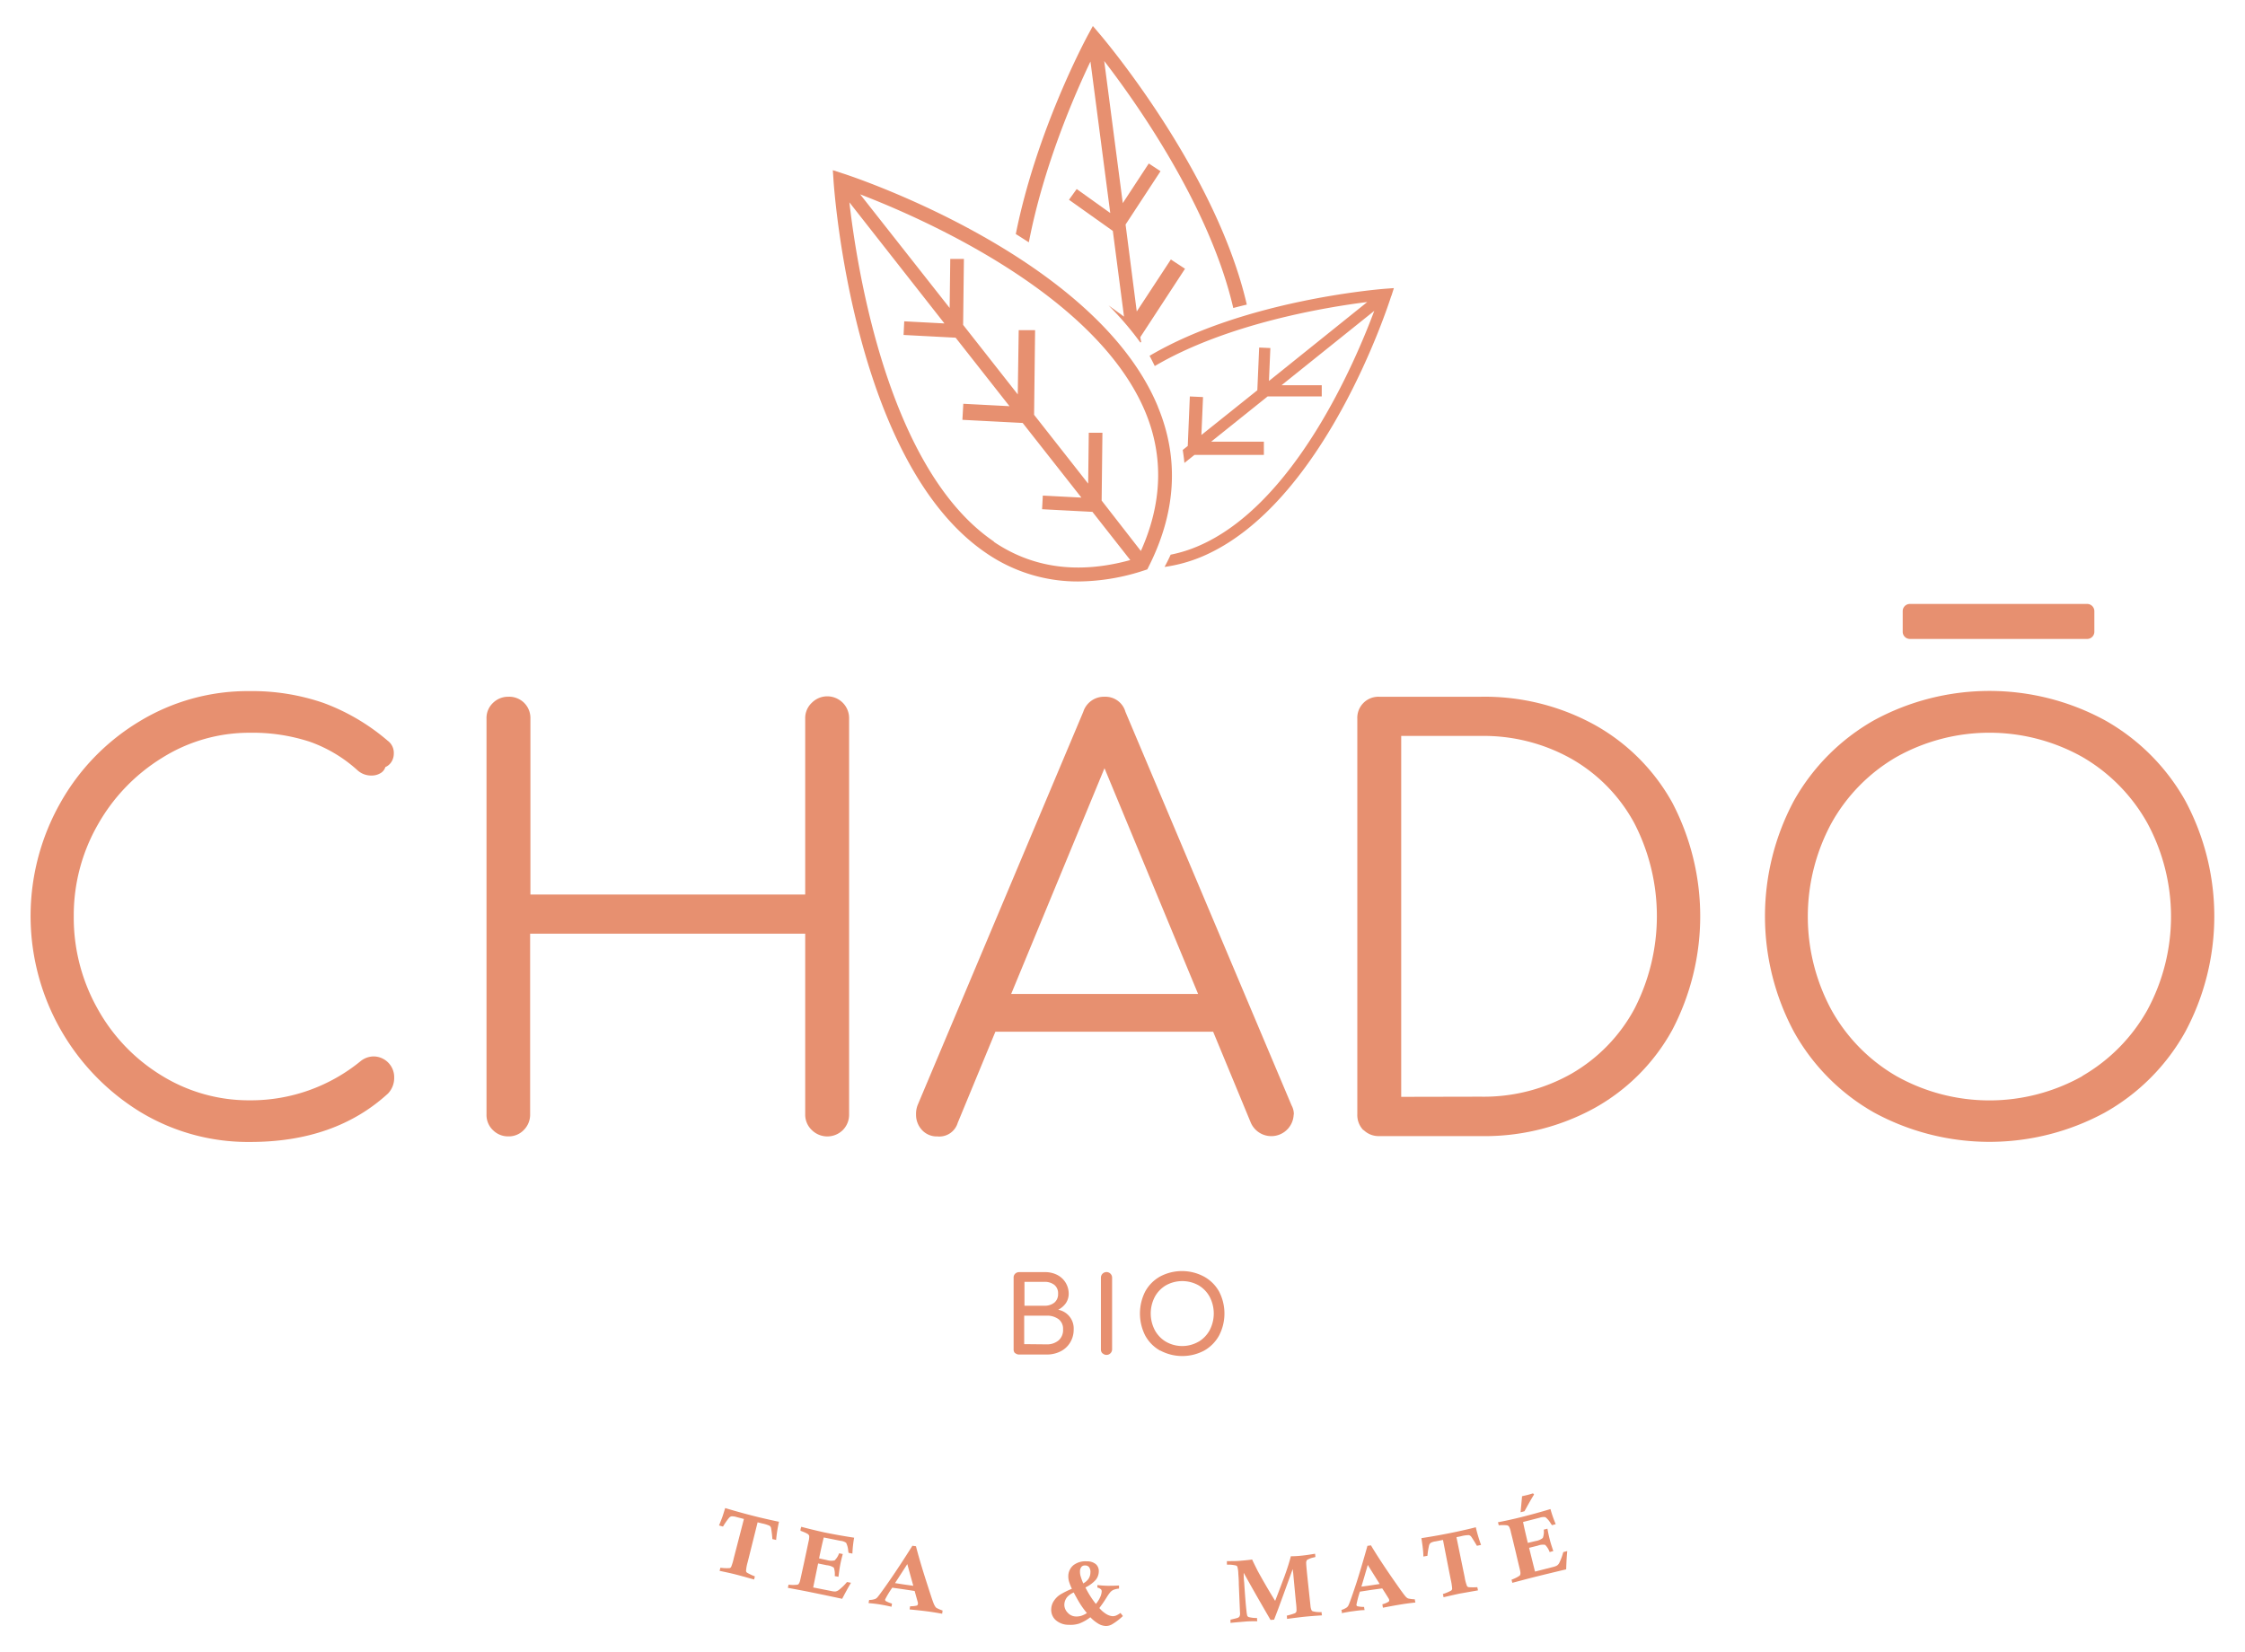 <svg xmlns="http://www.w3.org/2000/svg" id="Calque_1" data-name="Calque 1" viewBox="0 0 401.46 295.47"><defs><style>.cls-1{fill:#e79070;}</style></defs><title>Plan de travail 2</title><path class="cls-1" d="M25,198.83a41.12,41.12,0,0,1-14.29-55.08,39.65,39.65,0,0,1,14.19-14.7,37.29,37.29,0,0,1,19.74-5.44,39.12,39.12,0,0,1,13.19,2.11,37.55,37.55,0,0,1,11.48,6.75,2.69,2.69,0,0,1,1.11,2.32,2.75,2.75,0,0,1-.41,1.46,2.42,2.42,0,0,1-1.1.95,1.87,1.87,0,0,1-.91,1.11,3,3,0,0,1-1.51.4,3.64,3.64,0,0,1-2.52-.9,25.21,25.21,0,0,0-8.56-5.14,32.89,32.89,0,0,0-10.77-1.61A29.3,29.3,0,0,0,29,135.54a33.11,33.11,0,0,0-11.53,12,32.61,32.61,0,0,0-4.28,16.32,33.24,33.24,0,0,0,4.23,16.51,32.29,32.29,0,0,0,11.48,12,29.68,29.68,0,0,0,15.81,4.43,31,31,0,0,0,19.83-7.05,3.8,3.8,0,0,1,2.22-.8,3.71,3.71,0,0,1,3.73,3.82,4,4,0,0,1-1.11,2.82q-9.46,8.67-24.67,8.66A37.2,37.2,0,0,1,25,198.83"></path><path class="cls-1" d="M88.11,202.1A3.76,3.76,0,0,1,87,199.33V128.54a3.71,3.71,0,0,1,1.16-2.82,3.84,3.84,0,0,1,2.77-1.1,3.77,3.77,0,0,1,2.81,1.1,3.82,3.82,0,0,1,1.11,2.82V160h49.14V128.54a3.75,3.75,0,0,1,1.16-2.82,3.9,3.9,0,0,1,6.69,2.82v70.79a3.9,3.9,0,0,1-1.1,2.77,3.95,3.95,0,0,1-5.59,0,3.79,3.79,0,0,1-1.16-2.77V167H94.8v32.32a3.87,3.87,0,0,1-1.11,2.77,3.71,3.71,0,0,1-2.81,1.16,3.78,3.78,0,0,1-2.77-1.16"></path><path class="cls-1" d="M231.34,199.33a4,4,0,0,1-7.65,1.51l-6.75-16.31H178l-6.74,16.31a3.43,3.43,0,0,1-3.63,2.42,3.59,3.59,0,0,1-2.77-1.16,4,4,0,0,1-1.05-2.77,4.36,4.36,0,0,1,.3-1.71l29.6-70.29a3.88,3.88,0,0,1,3.83-2.71,3.71,3.71,0,0,1,3.72,2.71l29.71,70.39a3.26,3.26,0,0,1,.4,1.61m-50.55-21.55h33.43L197.51,137.4Z"></path><path class="cls-1" d="M243.82,202.15a3.85,3.85,0,0,1-1.1-2.82V128.54a3.77,3.77,0,0,1,3.92-3.92h18.13a40.79,40.79,0,0,1,20.34,5,35.75,35.75,0,0,1,13.94,13.95,43.85,43.85,0,0,1,0,40.63,35.59,35.59,0,0,1-13.94,14,40.8,40.8,0,0,1-20.34,5H246.64a3.82,3.82,0,0,1-2.82-1.11m20.95-5.94A31.78,31.78,0,0,0,281.08,192a29.58,29.58,0,0,0,11.18-11.53,36.27,36.27,0,0,0,0-33.23,29.25,29.25,0,0,0-11.18-11.48,32,32,0,0,0-16.31-4.13h-14.2v64.55Z"></path><path class="cls-1" d="M335.15,199a37.59,37.59,0,0,1-14.35-14.45,43.83,43.83,0,0,1,0-41.34,37.8,37.8,0,0,1,14.35-14.4,43.24,43.24,0,0,1,41.23,0,37.59,37.59,0,0,1,14.4,14.4,43.76,43.76,0,0,1,0,41.34A37.38,37.38,0,0,1,376.38,199a43.24,43.24,0,0,1-41.23,0m37.21-6.55A31.23,31.23,0,0,0,384,180.65a35.14,35.14,0,0,0,0-33.43,31.3,31.3,0,0,0-11.63-11.83,34,34,0,0,0-33.23,0,31.23,31.23,0,0,0-11.63,11.83,35.14,35.14,0,0,0,0,33.43,31.16,31.16,0,0,0,11.63,11.83,34,34,0,0,0,33.23,0"></path><path class="cls-1" d="M181.54,242.06a.94.94,0,0,1-.28-.7V228.52a.93.93,0,0,1,.28-.71,1,1,0,0,1,.7-.28h4.54A4.81,4.81,0,0,1,189,228a3.76,3.76,0,0,1,1.55,1.4,3.81,3.81,0,0,1,.56,2,3,3,0,0,1-.5,1.67,3.74,3.74,0,0,1-1.38,1.19,3.4,3.4,0,0,1,2.77,3.53,4.39,4.39,0,0,1-.62,2.31,4.16,4.16,0,0,1-1.72,1.6,5.42,5.42,0,0,1-2.51.57h-4.94a1,1,0,0,1-.7-.29m5.24-8.44a2.73,2.73,0,0,0,1.79-.55,1.94,1.94,0,0,0,.67-1.59,1.91,1.91,0,0,0-.67-1.59,2.79,2.79,0,0,0-1.79-.54h-3.55v4.27Zm.4,6.91a3.22,3.22,0,0,0,2.14-.7,2.43,2.43,0,0,0,.81-2,2.14,2.14,0,0,0-.8-1.8,3.41,3.41,0,0,0-2.15-.63h-4v5.09Z"></path><path class="cls-1" d="M197.15,242.06a.94.94,0,0,1-.28-.7V228.52a1,1,0,1,1,2,0v12.84a1,1,0,0,1-1.69.7"></path><path class="cls-1" d="M207.46,241.57a6.86,6.86,0,0,1-2.67-2.7,8.71,8.71,0,0,1,0-7.87,6.84,6.84,0,0,1,2.67-2.69,8.35,8.35,0,0,1,7.81,0A6.86,6.86,0,0,1,218,231a8.54,8.54,0,0,1,0,7.87,6.93,6.93,0,0,1-2.67,2.7,8.37,8.37,0,0,1-7.82,0m6.82-1.59a5.38,5.38,0,0,0,2-2.09,6.44,6.44,0,0,0,0-5.92,5.34,5.34,0,0,0-2-2.08,6,6,0,0,0-5.83,0,5.34,5.34,0,0,0-2,2.08,6.44,6.44,0,0,0,0,5.92,5.38,5.38,0,0,0,2,2.09,5.86,5.86,0,0,0,5.81,0"></path><path class="cls-1" d="M138.86,275.45l-.74-.17a18.75,18.75,0,0,0-.24-2,.67.67,0,0,0-.27-.39,6.4,6.4,0,0,0-1.37-.42l-.76-.19-1.77,7.09a7.44,7.44,0,0,0-.3,1.62.44.44,0,0,0,.18.3,10.26,10.26,0,0,0,1.4.66l-.14.56c-1.64-.46-2.69-.75-3.17-.87-.63-.17-1.62-.39-3-.68l.15-.56a8,8,0,0,0,1.63.07.45.45,0,0,0,.29-.22,9.75,9.75,0,0,0,.47-1.57c.61-2.34,1.21-4.67,1.81-7l-1.31-.34a2.48,2.48,0,0,0-.91-.13.84.84,0,0,0-.46.29,13.13,13.13,0,0,0-1.06,1.54l-.71-.2c.29-.71.48-1.21.58-1.48s.27-.82.52-1.63q3.06.92,6,1.64c1.68.4,2.88.66,3.62.81a25.69,25.69,0,0,0-.51,3.26"></path><path class="cls-1" d="M143.15,273.64c0-.19.09-.38.13-.56q1.88.5,4.11,1c1.72.35,3.51.67,5.35.95a20.71,20.71,0,0,0-.31,2.84l-.68-.13a3.41,3.41,0,0,1-.07-.4,3.86,3.86,0,0,0-.37-1.39,2,2,0,0,0-1-.36l-3-.6c-.22.85-.5,2.1-.84,3.74l1.39.3a2.77,2.77,0,0,0,1.39.06,3.22,3.22,0,0,0,.8-1.27l.66.13c-.2.74-.36,1.4-.47,2s-.2,1.24-.3,2.07l-.67-.12a3.54,3.54,0,0,0-.16-1.51,2.59,2.59,0,0,0-1.23-.43l-1.58-.32c-.3,1.43-.59,2.86-.88,4.29l3.25.64a2.64,2.64,0,0,0,.73.08,1.34,1.34,0,0,0,.59-.26,8.94,8.94,0,0,0,1.47-1.43l.72.13c-.47.79-1,1.75-1.58,2.87q-2.79-.6-5.83-1.22c-.92-.19-2.22-.43-3.88-.74l.12-.57a6.21,6.21,0,0,0,1.63,0c.21-.08.36-.36.46-.83l.06-.26.66-3c.17-.82.35-1.63.52-2.45l.24-1.14a3.7,3.7,0,0,0,.13-1,.64.64,0,0,0-.27-.39,7,7,0,0,0-1.29-.56"></path><path class="cls-1" d="M162.67,287.86c0-.19.06-.38.08-.57a4.5,4.5,0,0,0,1.2-.12.33.33,0,0,0,.19-.27.78.78,0,0,0,0-.26c-.06-.23-.26-.92-.58-2.08l-1.91-.29-2.09-.3a16.92,16.92,0,0,0-1.27,2.09.3.3,0,0,0,.09.29,5,5,0,0,0,1.12.46c0,.19-.05.38-.08.57-.69-.16-1.34-.29-2-.4s-1.37-.19-2.09-.25c0-.19.07-.38.1-.57a3,3,0,0,0,1.07-.17,1.14,1.14,0,0,0,.41-.31c.26-.29,1.11-1.45,2.5-3.47.88-1.29,2.15-3.19,3.75-5.74l.64.09c.32,1.29,1,3.7,2.15,7.23.64,2,1,3.08,1.18,3.36a1.34,1.34,0,0,0,.31.42,5.92,5.92,0,0,0,1.11.48c0,.2-.05.39-.07.58-1-.18-1.87-.32-2.71-.43s-1.86-.22-3.11-.34m-.41-8.11c-.73,1.14-1.46,2.27-2.2,3.4l1.61.25,1.66.23c-.36-1.29-.72-2.59-1.07-3.88"></path><path class="cls-1" d="M196.24,284v-.5a17.89,17.89,0,0,0,1.81.13c.49,0,1.18,0,2.06-.05,0,.18,0,.36,0,.55a3.6,3.6,0,0,0-1,.23,1.79,1.79,0,0,0-.58.44,7.9,7.9,0,0,0-.63.9,23.15,23.15,0,0,1-1.31,1.91,5,5,0,0,0,1.28,1.1,2.51,2.51,0,0,0,1.1.36,1.71,1.71,0,0,0,.62-.12,3.64,3.64,0,0,0,.77-.46c.15.18.3.36.44.55a10.48,10.48,0,0,1-2,1.52,2.2,2.2,0,0,1-1.05.26,2.81,2.81,0,0,1-1.26-.36,6.85,6.85,0,0,1-1.51-1.2,7.84,7.84,0,0,1-2,1.13,5.09,5.09,0,0,1-1.85.22,3.49,3.49,0,0,1-2.39-.88,2.47,2.47,0,0,1-.75-2,2.76,2.76,0,0,1,.47-1.4,3.79,3.79,0,0,1,1.11-1.11,14.55,14.55,0,0,1,2.11-1.05,8.88,8.88,0,0,1-.54-1.4,3.32,3.32,0,0,1-.1-.92,2.55,2.55,0,0,1,.95-1.93,3.53,3.53,0,0,1,2.38-.66,2.37,2.37,0,0,1,1.62.53,1.65,1.65,0,0,1,.5,1.3,2.46,2.46,0,0,1-.55,1.49,6,6,0,0,1-1.84,1.35,16.68,16.68,0,0,0,1.87,2.95,5.25,5.25,0,0,0,.78-1.24,2.77,2.77,0,0,0,.26-1,.57.57,0,0,0-.12-.37,1.7,1.7,0,0,0-.61-.32m-4.28.88a3.51,3.51,0,0,0-1.14.79,2.25,2.25,0,0,0-.53,1.33,2,2,0,0,0,.59,1.48,2,2,0,0,0,1.44.69,3,3,0,0,0,1-.12,4.11,4.11,0,0,0,1-.49,16.72,16.72,0,0,1-1.11-1.5c-.2-.31-.62-1-1.24-2.18m1.77-1.67a2.69,2.69,0,0,0,.85-.74,2.08,2.08,0,0,0,.36-1.14,1.45,1.45,0,0,0-.25-1A.89.89,0,0,0,194,280a.74.74,0,0,0-.6.24,1.23,1.23,0,0,0-.27.82,2.82,2.82,0,0,0,.09.79,10.46,10.46,0,0,0,.5,1.37"></path><path class="cls-1" d="M219.4,279.8l0-.58c1,0,1.74,0,2.36-.06s1.38-.11,2.15-.23c.26.58.61,1.26,1,2.05,1.16,2.11,2.21,3.89,3.12,5.35.57-1.47,1.13-2.95,1.68-4.42.26-.72.46-1.31.61-1.78s.33-1.06.52-1.78c1,0,1.75-.09,2.21-.14s1.1-.14,2.12-.31l.06.57a2.24,2.24,0,0,1-.35.1,3.75,3.75,0,0,0-1.15.44.92.92,0,0,0-.15.61c0,.29.11,1.47.33,3.53.28,2.62.43,4,.44,4.1a2.25,2.25,0,0,0,.18.74.46.46,0,0,0,.2.19,4.29,4.29,0,0,0,1.24.16l.37,0c0,.2,0,.39.07.58q-2,.13-3.06.24c-.72.07-1.79.21-3.2.39,0-.19,0-.38-.05-.57a14.21,14.21,0,0,0,1.44-.43.58.58,0,0,0,.23-.2.67.67,0,0,0,.08-.31c0-.12,0-.66-.12-1.6-.19-2-.34-3.64-.45-4.79,0-.11-.05-.45-.11-1-.24.62-1.08,3-2.64,7.23l-.69,1.81-.64.05c-.73-1.28-2.38-4.07-4.8-8.43q0,1,.09,1.74c.17,2.6.31,4.31.42,5.15a4.94,4.94,0,0,0,.13.8.52.52,0,0,0,.27.23,5.71,5.71,0,0,0,1.14.16l.34,0c0,.19,0,.38.05.58-.79,0-1.55,0-2.28.07s-1.58.12-2.52.23l0-.58c.71-.16,1.14-.27,1.3-.33a.66.66,0,0,0,.33-.28,1.36,1.36,0,0,0,.07-.68l-.21-5c0-.87-.06-1.51-.09-1.94a5,5,0,0,0-.18-1.27A.53.53,0,0,0,221,280a6.32,6.32,0,0,0-1.19-.15l-.38,0"></path><path class="cls-1" d="M247.29,287.51l-.09-.57a4.1,4.1,0,0,0,1.11-.46.33.33,0,0,0,.11-.31.69.69,0,0,0-.09-.25c-.12-.2-.5-.81-1.15-1.82l-1.91.26-2.09.32a19.65,19.65,0,0,0-.62,2.36.31.31,0,0,0,.17.25,5.32,5.32,0,0,0,1.21.12c0,.19.05.38.08.57-.7,0-1.37.11-2,.19s-1.38.21-2.07.35c0-.19,0-.38-.08-.57a3,3,0,0,0,1-.47,1.13,1.13,0,0,0,.3-.42c.17-.35.65-1.7,1.41-4,.47-1.48,1.14-3.67,1.95-6.57l.63-.09c.67,1.14,2,3.25,4.13,6.31q1.77,2.55,2.1,2.88a1.18,1.18,0,0,0,.42.31,6.49,6.49,0,0,0,1.2.15c0,.19.06.38.1.57-1,.11-1.89.23-2.73.37s-1.84.32-3.07.56m-2.72-7.65c-.37,1.29-.75,2.59-1.14,3.88l1.62-.22,1.65-.25c-.71-1.14-1.43-2.27-2.13-3.41"></path><path class="cls-1" d="M264.85,276.32l-.74.16c-.59-1-.95-1.55-1.06-1.68a.68.68,0,0,0-.41-.23,5.77,5.77,0,0,0-1.42.21l-.77.16,1.47,7.16a7.58,7.58,0,0,0,.42,1.59.48.48,0,0,0,.29.19,10.69,10.69,0,0,0,1.55,0l.12.57-3.23.57c-.64.13-1.62.36-2.94.66,0-.19-.07-.38-.11-.57a8,8,0,0,0,1.49-.63.45.45,0,0,0,.17-.33,10.19,10.19,0,0,0-.25-1.62c-.47-2.37-.93-4.73-1.39-7.1l-1.33.26a2.3,2.3,0,0,0-.87.27.83.83,0,0,0-.29.46,13.3,13.3,0,0,0-.29,1.85l-.73.13c0-.77-.08-1.3-.11-1.59s-.11-.86-.24-1.7q3.15-.48,6.13-1.11,2.51-.54,3.6-.84a25.58,25.58,0,0,0,.94,3.17"></path><path class="cls-1" d="M268,272.83c0-.18-.09-.37-.13-.56,1.27-.24,2.65-.54,4.13-.91q2.57-.64,5.26-1.45a21.37,21.37,0,0,0,.94,2.7l-.67.18-.24-.34a3.94,3.94,0,0,0-.93-1.09,2,2,0,0,0-1,.09l-3,.77c.17.86.46,2.11.85,3.74l1.39-.33a2.75,2.75,0,0,0,1.29-.55,3.11,3.11,0,0,0,.17-1.49l.66-.17c.13.75.28,1.42.43,2s.35,1.21.62,2l-.66.18a3.45,3.45,0,0,0-.8-1.29,2.46,2.46,0,0,0-1.3.14l-1.57.39c.35,1.42.7,2.84,1.06,4.25l3.22-.82a3,3,0,0,0,.69-.25,1.29,1.29,0,0,0,.43-.49,10.06,10.06,0,0,0,.71-1.92l.71-.19c-.09.91-.15,2-.19,3.27q-2.79.66-5.81,1.41c-.92.23-2.19.57-3.82,1l-.14-.56a6.2,6.2,0,0,0,1.46-.73c.15-.16.17-.48.06-.95l-.06-.26c-.24-1-.48-2-.71-3-.2-.81-.39-1.62-.59-2.44l-.28-1.12a3.51,3.51,0,0,0-.33-1,.6.6,0,0,0-.41-.23,7.1,7.1,0,0,0-1.4,0m6.13-5.68.16.17c-.59.94-1.16,2-1.72,3l-.69.18c.09-1,.18-1.92.26-2.87l1-.23c.19-.05.51-.14.95-.28"></path><path class="cls-1" d="M373.24,114.28H341.53a1.28,1.28,0,0,1-1.28-1.28v-3.69a1.28,1.28,0,0,1,1.28-1.29h31.71a1.29,1.29,0,0,1,1.28,1.29V113a1.28,1.28,0,0,1-1.28,1.28"></path><path class="cls-1" d="M207.06,72.73C196,46,152.49,31.57,150.65,31l-1.72-.56.12,1.8c.14,2.06,3.59,50.57,27.32,66.69a28.79,28.79,0,0,0,16.5,5.07,38.43,38.43,0,0,0,11.81-2l.49-.16.22-.45c4.94-9.75,5.51-19.38,1.67-28.63M177.75,96.87c-18.84-12.79-24.46-48.5-25.86-60.68l17,21.66-7.19-.38-.12,2.44,9.31.49,9.63,12.25-8.26-.43-.16,2.87,10.78.56L193.38,89l-6.9-.36-.13,2.44,9,.47,6.77,8.62c-9.21,2.54-17.42,1.47-24.41-3.27M204,98.53l-7-9,.14-12.13-2.44,0-.11,9.1-9.67-12.31.18-15.14-2.93,0L182,70.54l-9.77-12.43.14-11.8-2.44,0-.11,8.77-16-20.32c11.08,4.26,42.21,17.85,51,38.94,3.32,8,3,16.37-.81,24.86"></path><path class="cls-1" d="M248.81,52.94l.45-1.41-1.48.11c-1.3.1-25.34,2.06-42.21,12,.32.6.63,1.22.93,1.83,13-7.64,30.7-10.54,38-11.45L226.92,68.14l.25-5.89-2-.09-.33,7.64-10,8,.29-6.78-2.36-.11-.37,8.85-.9.72c.12.77.23,1.55.3,2.32l1.8-1.44,12.41,0V79l-9.43,0,10.11-8.1,9.67,0v-2l-7.19,0L245.75,55.6c-3.4,9.12-14.29,34.75-31.52,42.09a24.64,24.64,0,0,1-4.89,1.52c-.33.74-.7,1.47-1.09,2.19A26.61,26.61,0,0,0,215,99.53c21.8-9.29,33.31-45.07,33.79-46.59"></path><path class="cls-1" d="M203.91,60.31l8-12.24-2.53-1.66-6.1,9.3-2-15.55,6.25-9.54-2.1-1.38-4.65,7.09-3.32-25.42c5.72,7.41,18.88,26,23.08,44.18.81-.22,1.62-.42,2.42-.61-5.47-23.69-25.29-47.2-26.33-48.42l-1.2-1.41-.84,1.54c-.58,1.08-9.25,17.26-12.94,35.67.78.48,1.56,1,2.33,1.48C186.62,29.67,192.14,17,195,11l3.54,27.1-6-4.29-1.38,1.92L199,41.3l2,15.33-2.76-2a56.25,56.25,0,0,1,5.68,6.63l.16-.08Z"></path></svg>
